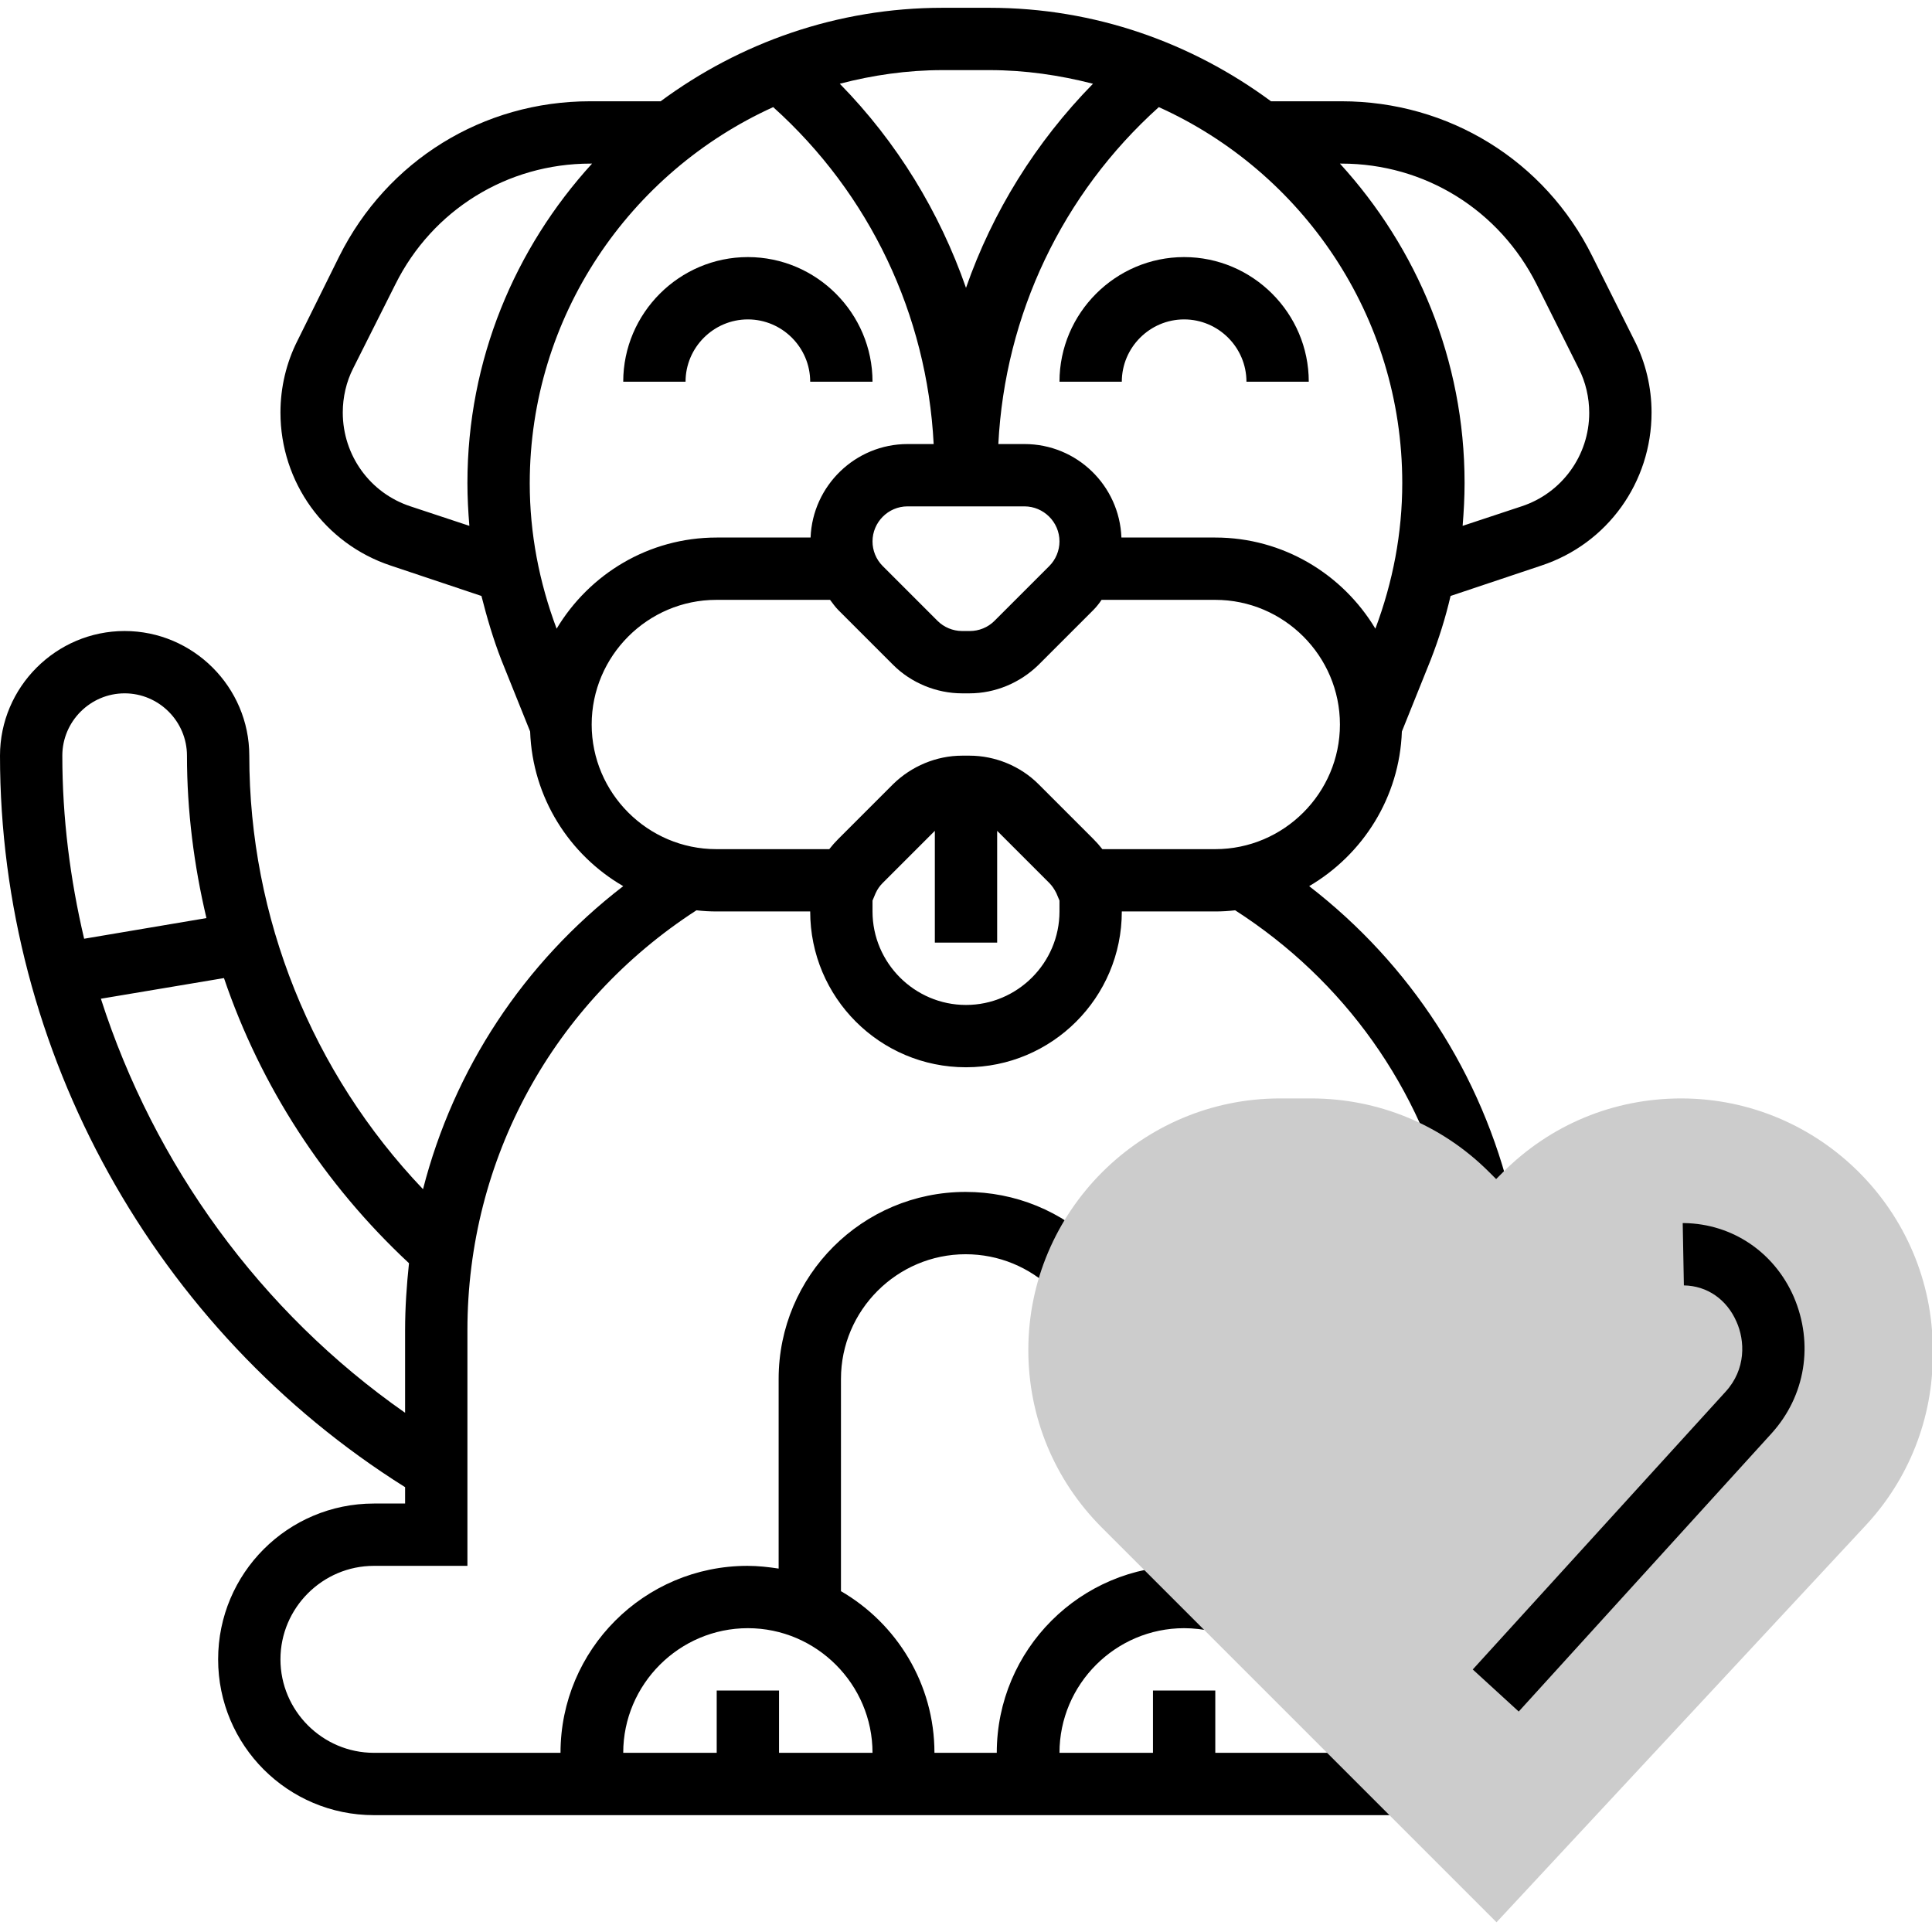 <svg xmlns="http://www.w3.org/2000/svg" viewBox="0 0 496 496"><path d="M208 98h16c0-17.6-14.4-32-32-32s-32 14.4-32 32h16c0-8.8 7.2-16 16-16s16 7.2 16 16zm96-32c-17.6 0-32 14.4-32 32h16c0-8.8 7.2-16 16-16s16 7.2 16 16h16c0-17.6-14.4-32-32-32z"/><path d="M419.6 87.4l-10.8-21.6C396.6 41.2 371.9 26 344.4 26h-18.1C306 11 281.1 2 254 2h-12c-27.1 0-52.1 9-72.4 24h-18.1C124 26 99.4 41.2 87.1 65.8L76.4 87.4c-2.9 5.7-4.4 12.1-4.4 18.5 0 17.9 11.4 33.7 28.3 39.3l23.3 7.8c1.4 5.5 3 11 5.1 16.4l7.4 18.4c.6 17 10.1 31.7 23.9 39.7-25.6 19.7-43.5 47-51.4 77.8C80.1 275.4 64 235.6 64 194c0-17.6-14.4-32-32-32S0 176.4 0 194c0 76 39.8 147.5 104 187.8v4.2h-8c-22.1 0-40 17.9-40 40s17.9 40 40 40h264v-16h-48v-16h-16v16h-24c0-17.6 14.4-32 32-32 2.4 0 4.9.3 7.2.8l3.6-15.6c-3.6-.8-7.2-1.2-10.9-1.2-26.5 0-48 21.5-48 48h-16c0-17.7-9.7-33.2-24-41.5V354c0-17.6 14.4-32 32-32 8.5 0 16.4 3.3 22.5 9.2l11.2-11.4c-9-8.9-21-13.8-33.7-13.8-26.5 0-48 21.5-48 48v48.7c-2.6-.4-5.3-.7-8-.7-26.5 0-48 21.5-48 48H96c-13.2 0-24-10.8-24-24s10.8-24 24-24h24v-60.5c0-43.9 22-84 58.8-107.8 1.7.2 3.4.3 5.2.3h24c0 22.1 17.9 40 40 40s40-17.9 40-40h24c1.7 0 3.4-.1 5.1-.3 28 18 47.7 45.6 55.4 78.1l15.6-3.7c-7.7-32.4-26-60.5-52-80.6 13.8-8.1 23.2-22.8 23.8-39.7l7.4-18.4c2.1-5.4 3.8-10.8 5.1-16.4l23.3-7.8c17-5.6 28.3-21.4 28.3-39.3 0-6.4-1.5-12.8-4.4-18.5zM192 418c17.6 0 32 14.4 32 32h-24v-16h-16v16h-24c0-17.6 14.4-32 32-32zM16 194c0-8.8 7.2-16 16-16s16 7.2 16 16c0 14.2 1.8 28.2 5 41.7L21.6 241C18 225.7 16 210 16 194zm88 147.5v21.2c-37.2-26-64.4-63.7-78.1-106.3l31.6-5.3c9.4 27.7 25.7 52.9 47.5 73.2-.6 5.7-1 11.4-1 17.2zM242 18h12c9.2 0 18 1.3 26.6 3.5-14.7 15-25.8 32.9-32.6 52.4-6.8-19.5-17.7-37.4-32.4-52.4C224 19.3 232.9 18 242 18zM120 124c0 3.7.2 7.4.5 11l-15.1-5C95 126.6 88 116.9 88 105.9c0-3.9.9-7.9 2.7-11.4L101.5 73c9.5-19.1 28.7-31 50.1-31h.4c-19.8 21.7-32 50.4-32 82zm22.9 37.4c-4.5-12-6.9-24.5-6.9-37.3 0-42.9 25.7-79.9 62.5-96.6 24.8 22.3 39.5 53.3 41.2 86.5H233c-13.4 0-24.4 10.7-24.9 24H184c-17.5 0-32.7 9.4-41.1 23.4zM263 130c4.9 0 9 4 9 9 0 2.4-1 4.7-2.6 6.3l-14.1 14.1c-1.7 1.7-4 2.6-6.3 2.6h-2c-2.4 0-4.7-1-6.3-2.6l-14.1-14.1c-1.7-1.7-2.6-4-2.6-6.3 0-4.9 4-9 9-9h30zm9 104c0 13.2-10.8 24-24 24s-24-10.8-24-24v-2.8l.8-1.9c.5-1.1 1.1-1.9 1.8-2.6l13.4-13.4V242h16v-28.7l13.4 13.4c.7.7 1.3 1.6 1.8 2.6l.8 1.9v2.8zm40-16h-29c-.7-.9-1.5-1.8-2.3-2.6l-14.1-14.1c-4.6-4.6-11.1-7.3-17.7-7.3H247c-6.6 0-13 2.7-17.7 7.3l-14.1 14.1c-.8.8-1.6 1.7-2.3 2.6h-29c-17.6 0-32-14.4-32-32s14.4-32 32-32h29.2c.7.9 1.3 1.8 2.1 2.6l14.1 14.1c4.6 4.6 11.1 7.3 17.7 7.3h1.9c6.6 0 13-2.7 17.7-7.3l14.1-14.1c.8-.8 1.5-1.7 2.1-2.6H312c17.6 0 32 14.4 32 32s-14.4 32-32 32zm41.1-56.6c-8.4-14-23.7-23.4-41.1-23.4h-24.1c-.5-13.3-11.4-24-24.9-24h-6.7c1.7-33.2 16.4-64.2 41.2-86.5C334.3 44.1 360 81.1 360 124c0 12.9-2.4 25.4-6.9 37.4zm37.5-31.4l-15.1 5c.3-3.7.5-7.3.5-11 0-31.6-12.2-60.3-32-82h.4c21.4 0 40.5 11.9 50.1 31l10.8 21.6c1.8 3.5 2.7 7.5 2.7 11.4 0 10.9-7 20.6-17.4 24z"/><path d="M384.2 493.5L282.9 392.2C270.7 380 264 363.8 264 346.6c0-35.6 29-64.6 64.6-64.6h8c17.2 0 33.5 6.7 45.7 18.9l1.8 1.8 1.8-1.8c12.2-12.2 28.4-18.9 45.7-18.9 35.6 0 64.6 29 64.6 64.6v1.2c0 16.3-6.1 31.9-17.3 43.9l-94.7 101.8z" fill="#ccc"/><path d="M389.9 439.4l-11.8-10.8 64.9-71.3c5.3-5.8 5-13.1 2.8-18-2.5-5.7-7.5-9.2-13.5-9.3l-.3-16h.4c12.4.2 23.1 7.5 28.1 18.9 5.2 12.1 3 25.5-5.7 35.1l-64.9 71.4z"/></svg>